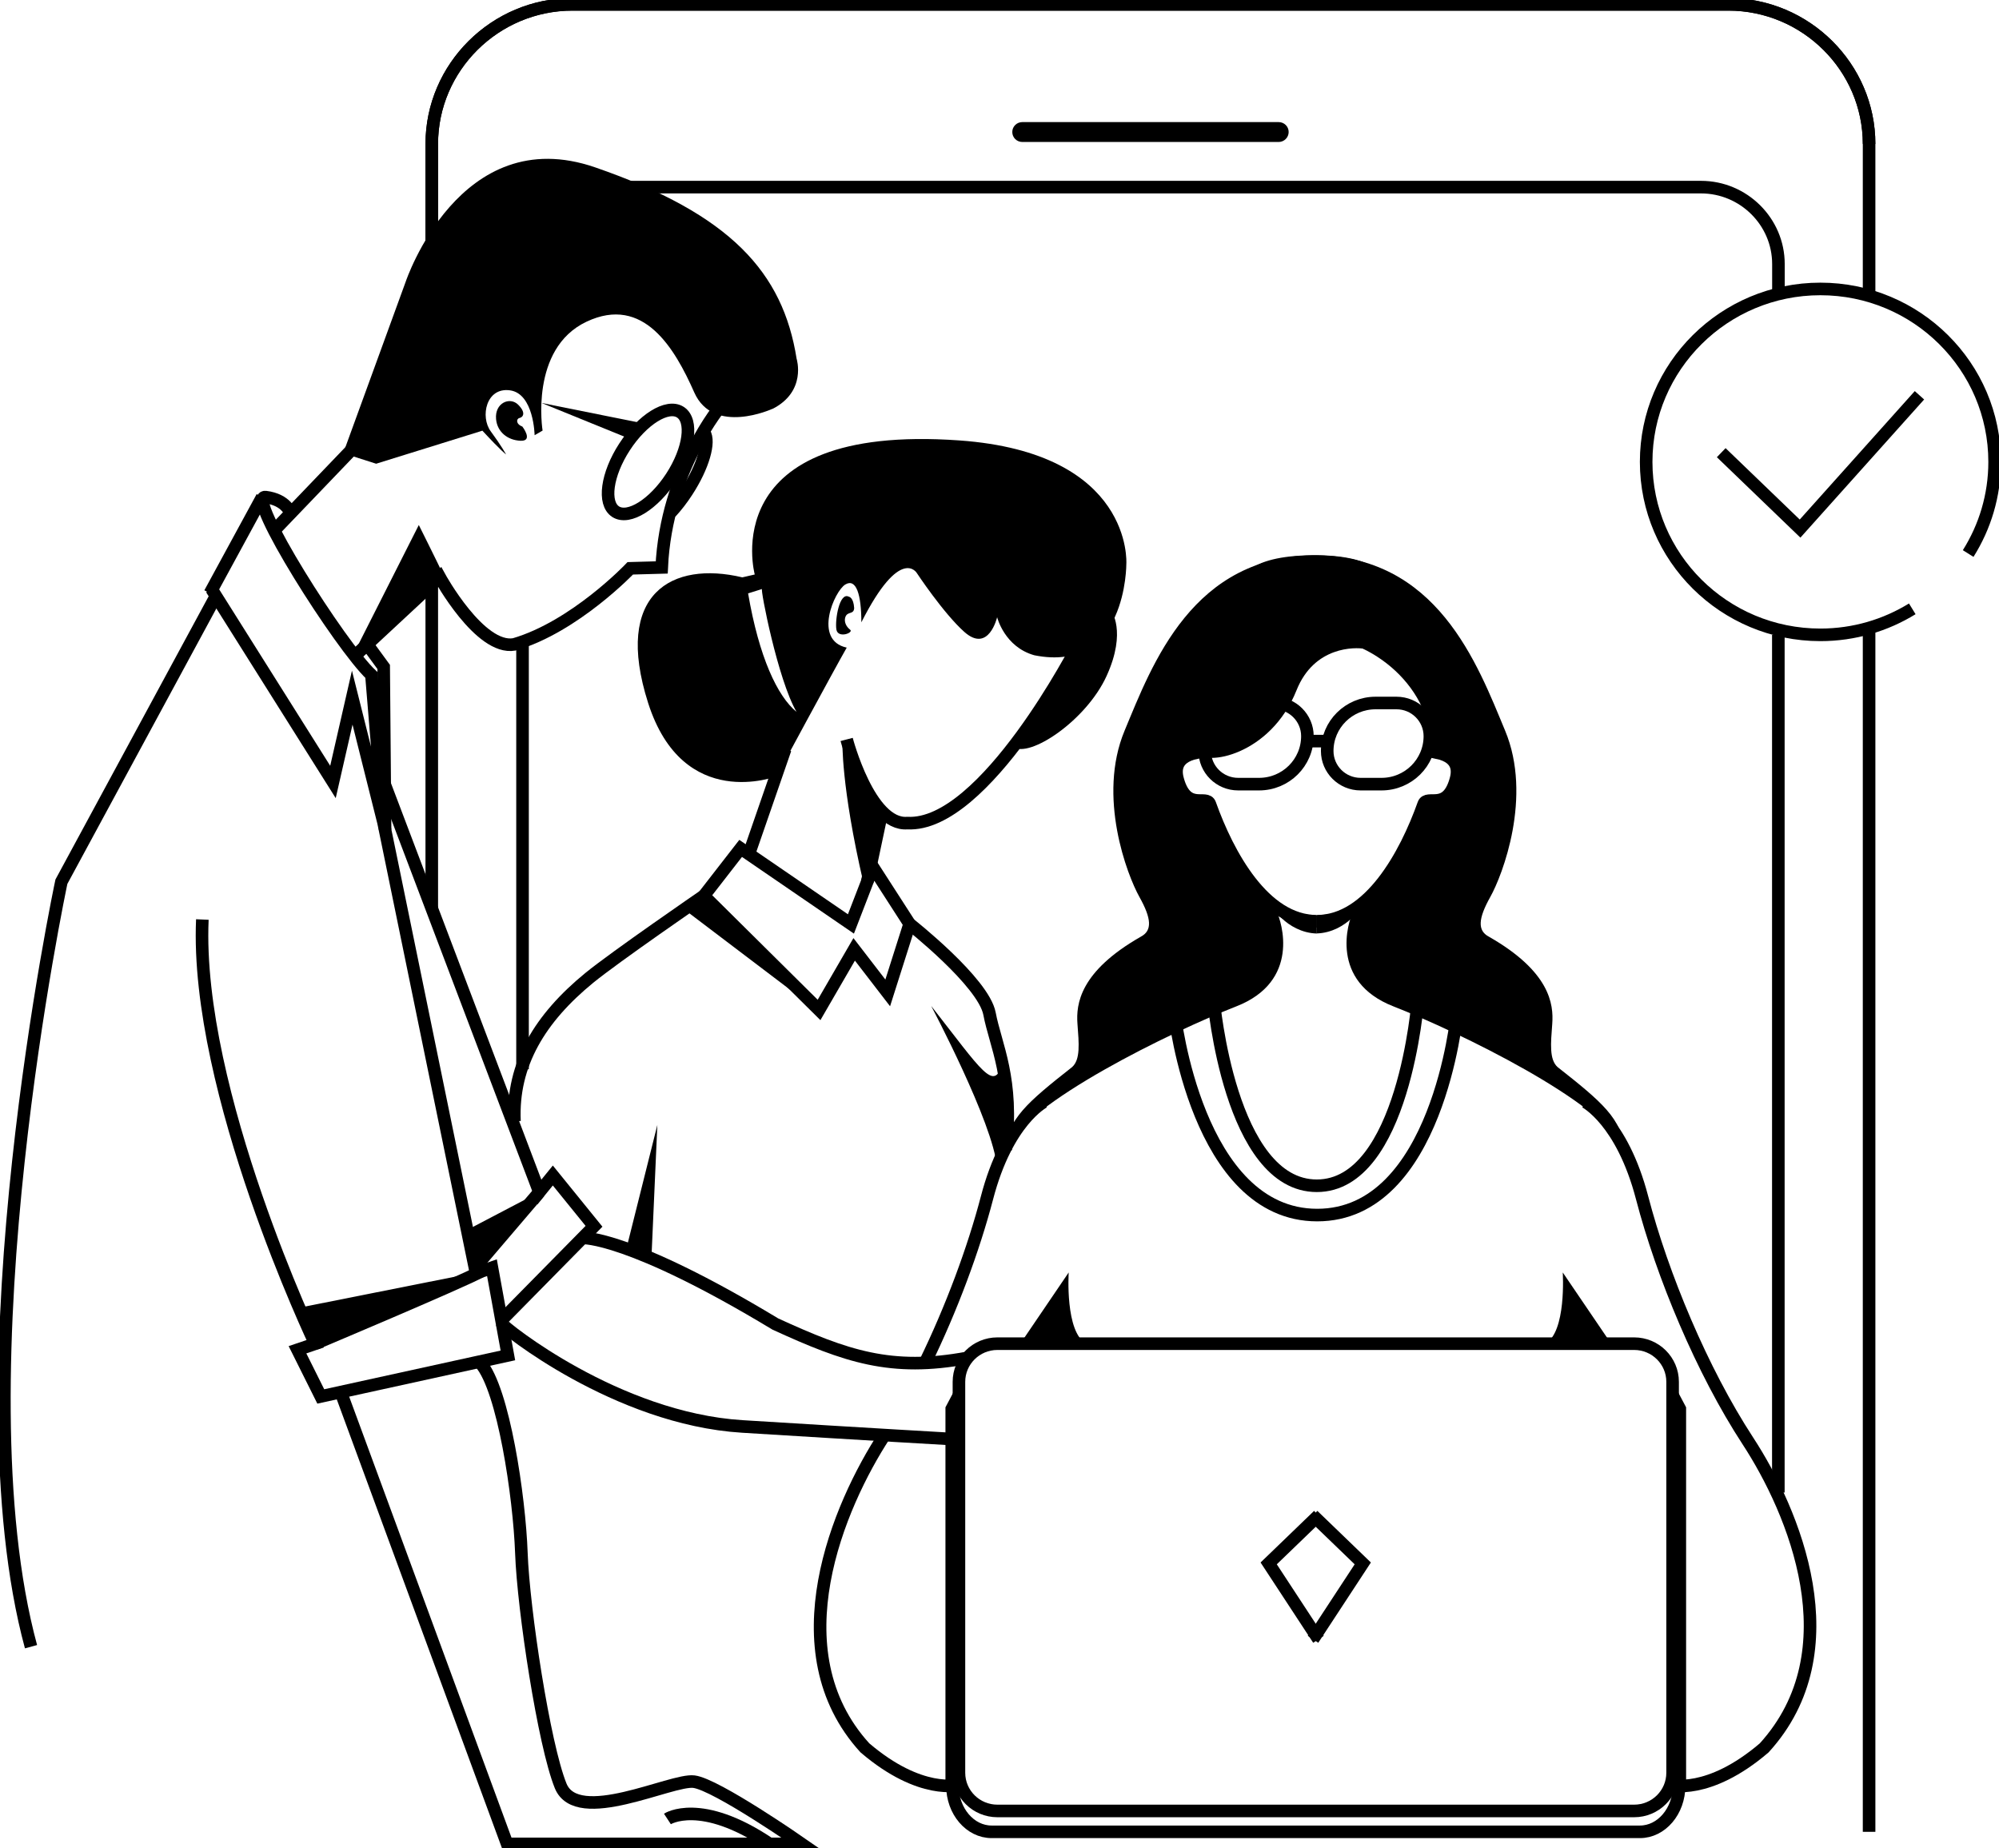 <svg width="159" height="147" viewBox="0 0 159 147" fill="none" xmlns="http://www.w3.org/2000/svg">
<g clip-path="url(#clip0_1_6493)">
<path d="M109.015 51.75C108.896 51.688 108.708 51.639 108.548 51.605C107.795 51.467 104.534 51.377 103.127 54.897C101.037 60.118 95.825 60.955 95.191 59.855C94.557 58.756 93.122 61.28 93.965 62.76C94.682 64.185 96.083 63.756 96.083 63.756C96.083 63.756 98.201 69.731 101.518 72.442C101.977 73.348 103.434 78.051 98.333 80.042C93.233 82.034 81.528 87.698 80.002 91.439C80.113 89.026 81.751 87.643 85.276 84.869C85.945 84.268 85.82 83.002 85.701 81.432C85.583 79.862 85.882 77.269 90.746 74.496C91.658 74.012 91.596 73.064 90.627 71.335C89.659 69.606 87.262 63.362 89.45 58.113C91.638 52.864 94.85 44.081 104.799 44.164C114.749 44.247 109.286 51.882 109.286 51.882L109.029 51.75H109.015Z" fill="black"/>
<path d="M107.649 72.442C107.189 73.348 105.733 78.051 110.833 80.042C115.933 82.034 127.639 87.698 129.165 91.439C129.053 89.026 127.416 87.643 123.89 84.869C123.222 84.268 123.347 83.002 123.465 81.432C123.584 79.862 123.284 77.269 118.421 74.496C117.508 74.012 117.571 73.064 118.539 71.335C119.508 69.606 121.905 63.362 119.717 58.113C117.529 52.864 114.317 44.081 104.367 44.164C94.069 44.247 99.978 51.425 99.978 51.425C99.978 51.425 101.385 53.735 102.333 53.092C103.28 52.449 105.733 49.703 109.133 51.418C112.533 53.133 113.279 55.471 113.906 57.034C114.533 58.597 113.711 59.987 113.711 59.987C113.711 59.987 115.578 59.689 115.857 60.983C116.135 62.276 115.216 63.334 114.84 63.472C114.463 63.611 113.446 63.334 113.112 64.205C112.777 65.077 111.007 70.132 107.621 72.435H107.642L107.649 72.442Z" fill="black"/>
<path d="M99.671 55.913H101.336C102.807 55.913 103.991 57.096 103.991 58.548C103.991 60.658 102.27 62.366 100.145 62.366H98.48C97.01 62.366 95.825 61.183 95.825 59.731C95.825 57.622 97.546 55.913 99.671 55.913Z" stroke="black" stroke-miterlimit="10"/>
<path d="M109.412 55.913H111.077C112.547 55.913 113.732 57.096 113.732 58.548C113.732 60.658 112.011 62.366 109.886 62.366H108.22C106.75 62.366 105.566 61.183 105.566 59.731C105.566 57.622 107.287 55.913 109.412 55.913Z" stroke="black" stroke-miterlimit="10"/>
<path d="M103.991 58.943H105.573" stroke="black" stroke-miterlimit="10"/>
<path d="M104.737 73.272C100.556 73.272 97.678 68.009 96.236 63.956C95.964 63.182 94.431 64.537 93.707 62.117C93.547 61.577 93.212 60.263 95.184 59.855C94.871 54.434 100.194 50.201 104.73 50.201" stroke="black" stroke-miterlimit="10"/>
<path d="M104.737 73.272C108.917 73.272 111.795 68.009 113.237 63.956C113.509 63.182 115.042 64.537 115.766 62.117C115.926 61.577 116.261 60.263 114.289 59.855C114.603 54.434 109.279 50.201 104.744 50.201" stroke="black" stroke-miterlimit="10"/>
<path d="M96.529 79.517C96.529 79.517 97.811 94.309 104.737 94.309C111.662 94.309 112.784 79.517 112.784 79.517" stroke="black" stroke-miterlimit="10"/>
<path d="M93.421 80.623C93.421 80.623 95.191 96.64 104.771 96.64C114.352 96.64 115.892 80.623 115.892 80.623" stroke="black" stroke-miterlimit="10"/>
<path d="M70.359 114.144C66.715 119.725 61.747 131.281 68.791 139.012C73.243 142.816 76.267 141.958 76.267 141.958" stroke="black" stroke-miterlimit="10"/>
<path d="M83.033 87.636C83.033 87.636 80.106 89.129 78.504 95.271C77.438 99.344 75.689 104.061 73.571 108.404" stroke="black" stroke-miterlimit="10"/>
<path d="M126.085 87.636C126.085 87.636 129.012 89.129 130.614 95.271C132.217 101.412 135.373 109.012 139.024 114.6C142.675 120.188 147.371 131.288 140.32 139.019C135.868 142.823 132.844 141.965 132.844 141.965" stroke="black" stroke-miterlimit="10"/>
<path d="M129.98 106.868H79.333C77.644 106.868 76.274 108.228 76.274 109.904V140.997C76.274 142.674 77.644 144.033 79.333 144.033H129.98C131.669 144.033 133.039 142.674 133.039 140.997V109.904C133.039 108.228 131.669 106.868 129.98 106.868Z" stroke="black" stroke-miterlimit="10"/>
<path d="M75.758 142.035C75.758 144.047 77.159 145.693 78.873 145.693H130.44C132.154 145.693 133.554 144.047 133.554 142.035" stroke="black" stroke-miterlimit="10"/>
<path d="M104.869 120.527L100.911 124.344L104.869 130.382" stroke="black" stroke-miterlimit="10"/>
<path d="M104.437 120.527L108.395 124.344L104.437 130.382" stroke="black" stroke-miterlimit="10"/>
<path d="M85.004 101.204C85.004 101.204 84.698 105.983 86.412 106.875H81.151L85.004 101.204Z" fill="black"/>
<path d="M124.301 101.204C124.301 101.204 124.608 105.983 122.894 106.875H128.155L124.301 101.204Z" fill="black"/>
<path d="M104.737 72.829C104.737 72.829 102.472 72.608 101.636 72.207C100.8 71.806 102.333 74.185 104.737 74.247V72.926" fill="black"/>
<path d="M104.73 72.822C104.73 72.822 106.994 72.601 107.83 72.2C108.666 71.799 107.133 74.178 104.73 74.24V72.919" fill="black"/>
<path d="M76.274 109.904L75.201 111.931V142.028L76.33 141.564L76.274 109.904Z" fill="black"/>
<path d="M133.039 109.904L134.112 111.931V142.028L132.99 141.564L133.039 109.904Z" fill="black"/>
<path d="M85.785 51.252C85.785 51.252 78.323 65.81 72.163 65.464C69.146 65.692 67.342 58.811 67.342 58.811" stroke="black" stroke-miterlimit="10"/>
<path d="M88.37 48.555C88.37 48.555 89.645 50.187 88.021 53.756C86.398 57.324 81.869 60.326 80.587 59.406C82.733 56.391 86.105 50.699 86.391 49.261C86.677 47.822 88.363 48.555 88.363 48.555H88.37Z" fill="black"/>
<path d="M76.295 35.028C56.737 33.645 60.033 45.692 60.033 45.692L59.043 45.92C53.469 44.593 48.766 47.186 51.553 55.913C54.34 64.634 61.775 61.736 61.775 61.736C61.775 61.736 66.359 53.237 67.349 51.508C64.652 50.927 66.366 47.006 67.237 46.487C68.108 45.969 68.512 47.303 68.512 49.496C71.62 43.361 72.923 45.575 72.923 45.575C72.923 45.575 75.034 48.77 76.699 50.256C78.643 51.985 79.312 49.088 79.312 49.088C79.312 49.088 79.89 51.453 82.273 52.117C89.652 53.59 89.589 44.828 89.589 44.828C89.589 44.828 90.167 36.01 76.288 35.028H76.295ZM59.51 47.193L60.611 46.847C60.458 46.806 61.865 54.06 63.356 56.619C61.83 55.374 60.374 52.262 59.503 47.193H59.51Z" fill="black"/>
<path d="M67.53 47.462C67.53 47.462 67.892 47.518 67.941 48.368C67.906 48.915 67.39 48.583 67.23 49.108C67.133 49.434 67.279 49.821 67.62 50.084C67.927 50.319 66.652 50.81 66.526 50.07C66.401 49.33 66.763 47.047 67.523 47.462H67.53Z" fill="black"/>
<path d="M62.457 59.579L59.51 68.092" stroke="black" stroke-miterlimit="10"/>
<path d="M69.432 68.957L72.351 73.486L70.609 78.97L67.941 75.506L65.147 80.326L55.984 71.246L58.911 67.477L67.683 73.486L69.432 68.957Z" stroke="black" stroke-miterlimit="10"/>
<path d="M70.163 64.537L68.979 70.125" stroke="black" stroke-miterlimit="10"/>
<path d="M67.007 58.908C67.007 58.908 66.875 62.463 68.679 70.222C68.895 71.142 70.156 65.097 70.156 65.097C70.156 65.097 67.711 60.761 67.007 58.908Z" fill="black"/>
<path d="M55.984 71.246C55.984 71.246 48.892 76.121 46.864 77.781C42.969 80.969 40.712 84.634 40.921 89.178" stroke="black" stroke-miterlimit="10"/>
<path d="M72.351 73.486C72.351 73.486 78.232 78.113 78.706 80.623C79.18 83.134 80.657 85.803 79.988 91.432" stroke="black" stroke-miterlimit="10"/>
<path d="M74.086 80.049C74.086 80.049 78.991 89.302 79.298 92.802C79.723 91.813 80.747 90.07 79.73 84.6C79.054 86.868 78.12 85.181 74.093 80.042H74.086V80.049Z" fill="black"/>
<path d="M52.285 89.475L49.839 99.24L51.811 100.153L52.285 89.475Z" fill="black"/>
<path d="M54.417 72.325L63.363 79.109L55.984 71.246L54.417 72.325Z" fill="black"/>
<path d="M57.434 32.158C57.434 32.158 52.981 37.407 52.633 45.132L50.132 45.201C50.132 45.201 45.721 49.848 40.9 51.252C38.168 51.73 34.97 45.893 34.97 45.893L28.365 52.034" stroke="black" stroke-miterlimit="10"/>
<path d="M28.783 34.917L21.899 42.096" stroke="black" stroke-miterlimit="10"/>
<path d="M23.111 40.823C23.111 40.823 22.798 39.745 21.126 39.537C19.453 39.33 27.104 51.411 29.543 53.687C30.309 63.14 30.518 65.464 30.518 65.464L28.017 55.485L26.484 62.193L16.82 46.84" stroke="black" stroke-miterlimit="10"/>
<path d="M20.854 39.537L16.694 47.186" stroke="black" stroke-miterlimit="10"/>
<path d="M30.518 65.471L37.862 101.267L39.13 100.824L40.398 107.802L25.515 111.066L23.662 107.352L25.069 106.875C25.069 106.875 15.496 86.792 16.095 73.133" stroke="black" stroke-miterlimit="10"/>
<path d="M25.076 106.868C25.076 106.868 36.559 102.034 38.231 101.135" stroke="black" stroke-miterlimit="10"/>
<path d="M29.208 51.252L30.518 53.044L30.629 65.99" stroke="black" stroke-miterlimit="10"/>
<path d="M30.595 62.373L42.899 94.814L43.972 93.493L47.247 97.532L39.896 104.994" stroke="black" stroke-miterlimit="10"/>
<path d="M37.771 100.824L42.899 94.814" stroke="black" stroke-miterlimit="10"/>
<path d="M17.175 47.407L4.884 70.125C4.884 70.125 -3.442 109.233 2.467 130.969" stroke="black" stroke-miterlimit="10"/>
<path d="M39.952 105.305C39.987 105.506 49.01 112.83 59.043 113.452C69.076 114.074 75.758 114.455 75.758 114.455" stroke="black" stroke-miterlimit="10"/>
<path d="M46.334 98.459C46.334 98.459 49.978 98.245 61.67 105.305C67.286 107.878 70.874 109.13 76.957 107.996" stroke="black" stroke-miterlimit="10"/>
<path d="M27.104 110.713L40.335 146.654H63.774C63.774 146.654 56.988 141.931 55.197 141.703C53.406 141.474 45.916 145.299 44.593 142.035C43.269 138.77 41.631 128.01 41.471 123.521C41.311 119.033 40.043 110.506 38.224 108.424" stroke="black" stroke-miterlimit="10"/>
<path d="M53.086 144.67C53.086 144.67 55.713 142.947 61.203 146.647" stroke="black" stroke-miterlimit="10"/>
<path d="M23.669 104.033L38.231 101.135L24.749 106.979L23.669 104.033Z" fill="black"/>
<path d="M37.158 97.823L42.899 94.814L37.771 100.824L37.158 97.823Z" fill="black"/>
<path d="M28.114 52.034L33.312 41.757C33.312 41.757 34.594 44.316 35.312 45.817C32.922 47.732 28.114 52.027 28.114 52.027V52.034Z" fill="black"/>
<path d="M61.433 32.518C61.433 32.518 56.751 34.668 55.218 31.204C53.685 27.739 51.198 23.437 46.648 25.588C42.098 27.739 43.157 34.247 43.157 34.247L42.523 34.613C42.523 34.613 42.467 31.307 40.565 31.045C38.663 30.782 38.182 33.147 39.032 34.302C39.882 35.457 40.252 36.142 40.252 36.142C40.252 36.142 39.924 35.934 38.37 34.254L29.919 36.882L27.299 36.045L32.274 22.393C32.274 22.393 36.559 9.585 47.345 13.313C58.13 17.04 62.276 21.681 63.363 28.534C63.363 28.534 64.185 31.134 61.44 32.525L61.433 32.518Z" fill="black"/>
<path d="M53.412 37.936C54.832 35.75 55.147 33.443 54.115 32.782C53.084 32.122 51.096 33.358 49.676 35.544C48.255 37.73 47.94 40.037 48.972 40.698C50.004 41.358 51.991 40.121 53.412 37.936Z" stroke="black" stroke-miterlimit="10"/>
<path d="M53.351 40.754C53.79 40.284 54.236 39.71 54.647 39.074C55.929 37.103 56.486 35.146 56.026 34.426" stroke="black" stroke-miterlimit="10"/>
<path d="M50.125 34.917L43.067 32.047L51.254 33.693L50.125 34.917Z" fill="black"/>
<path d="M41.555 33.935C41.555 33.935 42.447 35.097 41.408 35.056C40.37 35.014 39.548 34.35 39.457 33.334C39.339 32.047 40.551 31.529 41.213 32.186C41.875 32.843 41.589 33.188 41.325 33.244C41.06 33.299 41.011 33.728 41.555 33.928V33.935Z" fill="black"/>
<path d="M34.343 34.426V11.452C34.343 5.346 39.381 0.346 45.533 0.346H137.477C143.63 0.346 148.667 5.346 148.667 11.452" stroke="black" stroke-miterlimit="10"/>
<path d="M34.343 72.255V46.059" stroke="black" stroke-miterlimit="10"/>
<path d="M148.667 50.201V145.693" stroke="black" stroke-miterlimit="10"/>
<path d="M34.343 34.426V11.452C34.343 5.346 39.381 0.346 45.533 0.346H137.477C143.63 0.346 148.667 5.346 148.667 11.452V23.534" stroke="black" stroke-miterlimit="10"/>
<path d="M141.449 50.492V118.708" stroke="black" stroke-miterlimit="10"/>
<path d="M41.562 27.213V20.996C41.562 17.635 44.335 14.883 47.721 14.883H135.296C138.683 14.883 141.456 17.635 141.456 20.996V23.389" stroke="black" stroke-miterlimit="10"/>
<path d="M41.562 85.042V51.038" stroke="black" stroke-miterlimit="10"/>
<path d="M81.319 9.71H101.699C102.145 9.71 102.5 10.062 102.5 10.498C102.5 10.934 102.145 11.293 101.699 11.293H81.319C80.873 11.293 80.517 10.941 80.517 10.498C80.517 10.062 80.873 9.71 81.319 9.71Z" fill="black"/>
<path d="M152.102 48.424C149.977 49.731 147.476 50.492 144.793 50.492C137.136 50.492 130.935 44.33 130.935 36.736C130.935 29.143 137.143 22.981 144.793 22.981C152.444 22.981 158.652 29.143 158.652 36.736C158.652 39.413 157.878 41.909 156.547 44.025" stroke="black" stroke-miterlimit="10"/>
<path d="M136.906 36.003L143.177 42.041L152.673 31.439" stroke="black" stroke-miterlimit="10"/>
</g>
<defs>
<clipPath id="clip0_1_6493">
<rect width="159" height="147" fill="white"/>
</clipPath>
</defs>
</svg>
